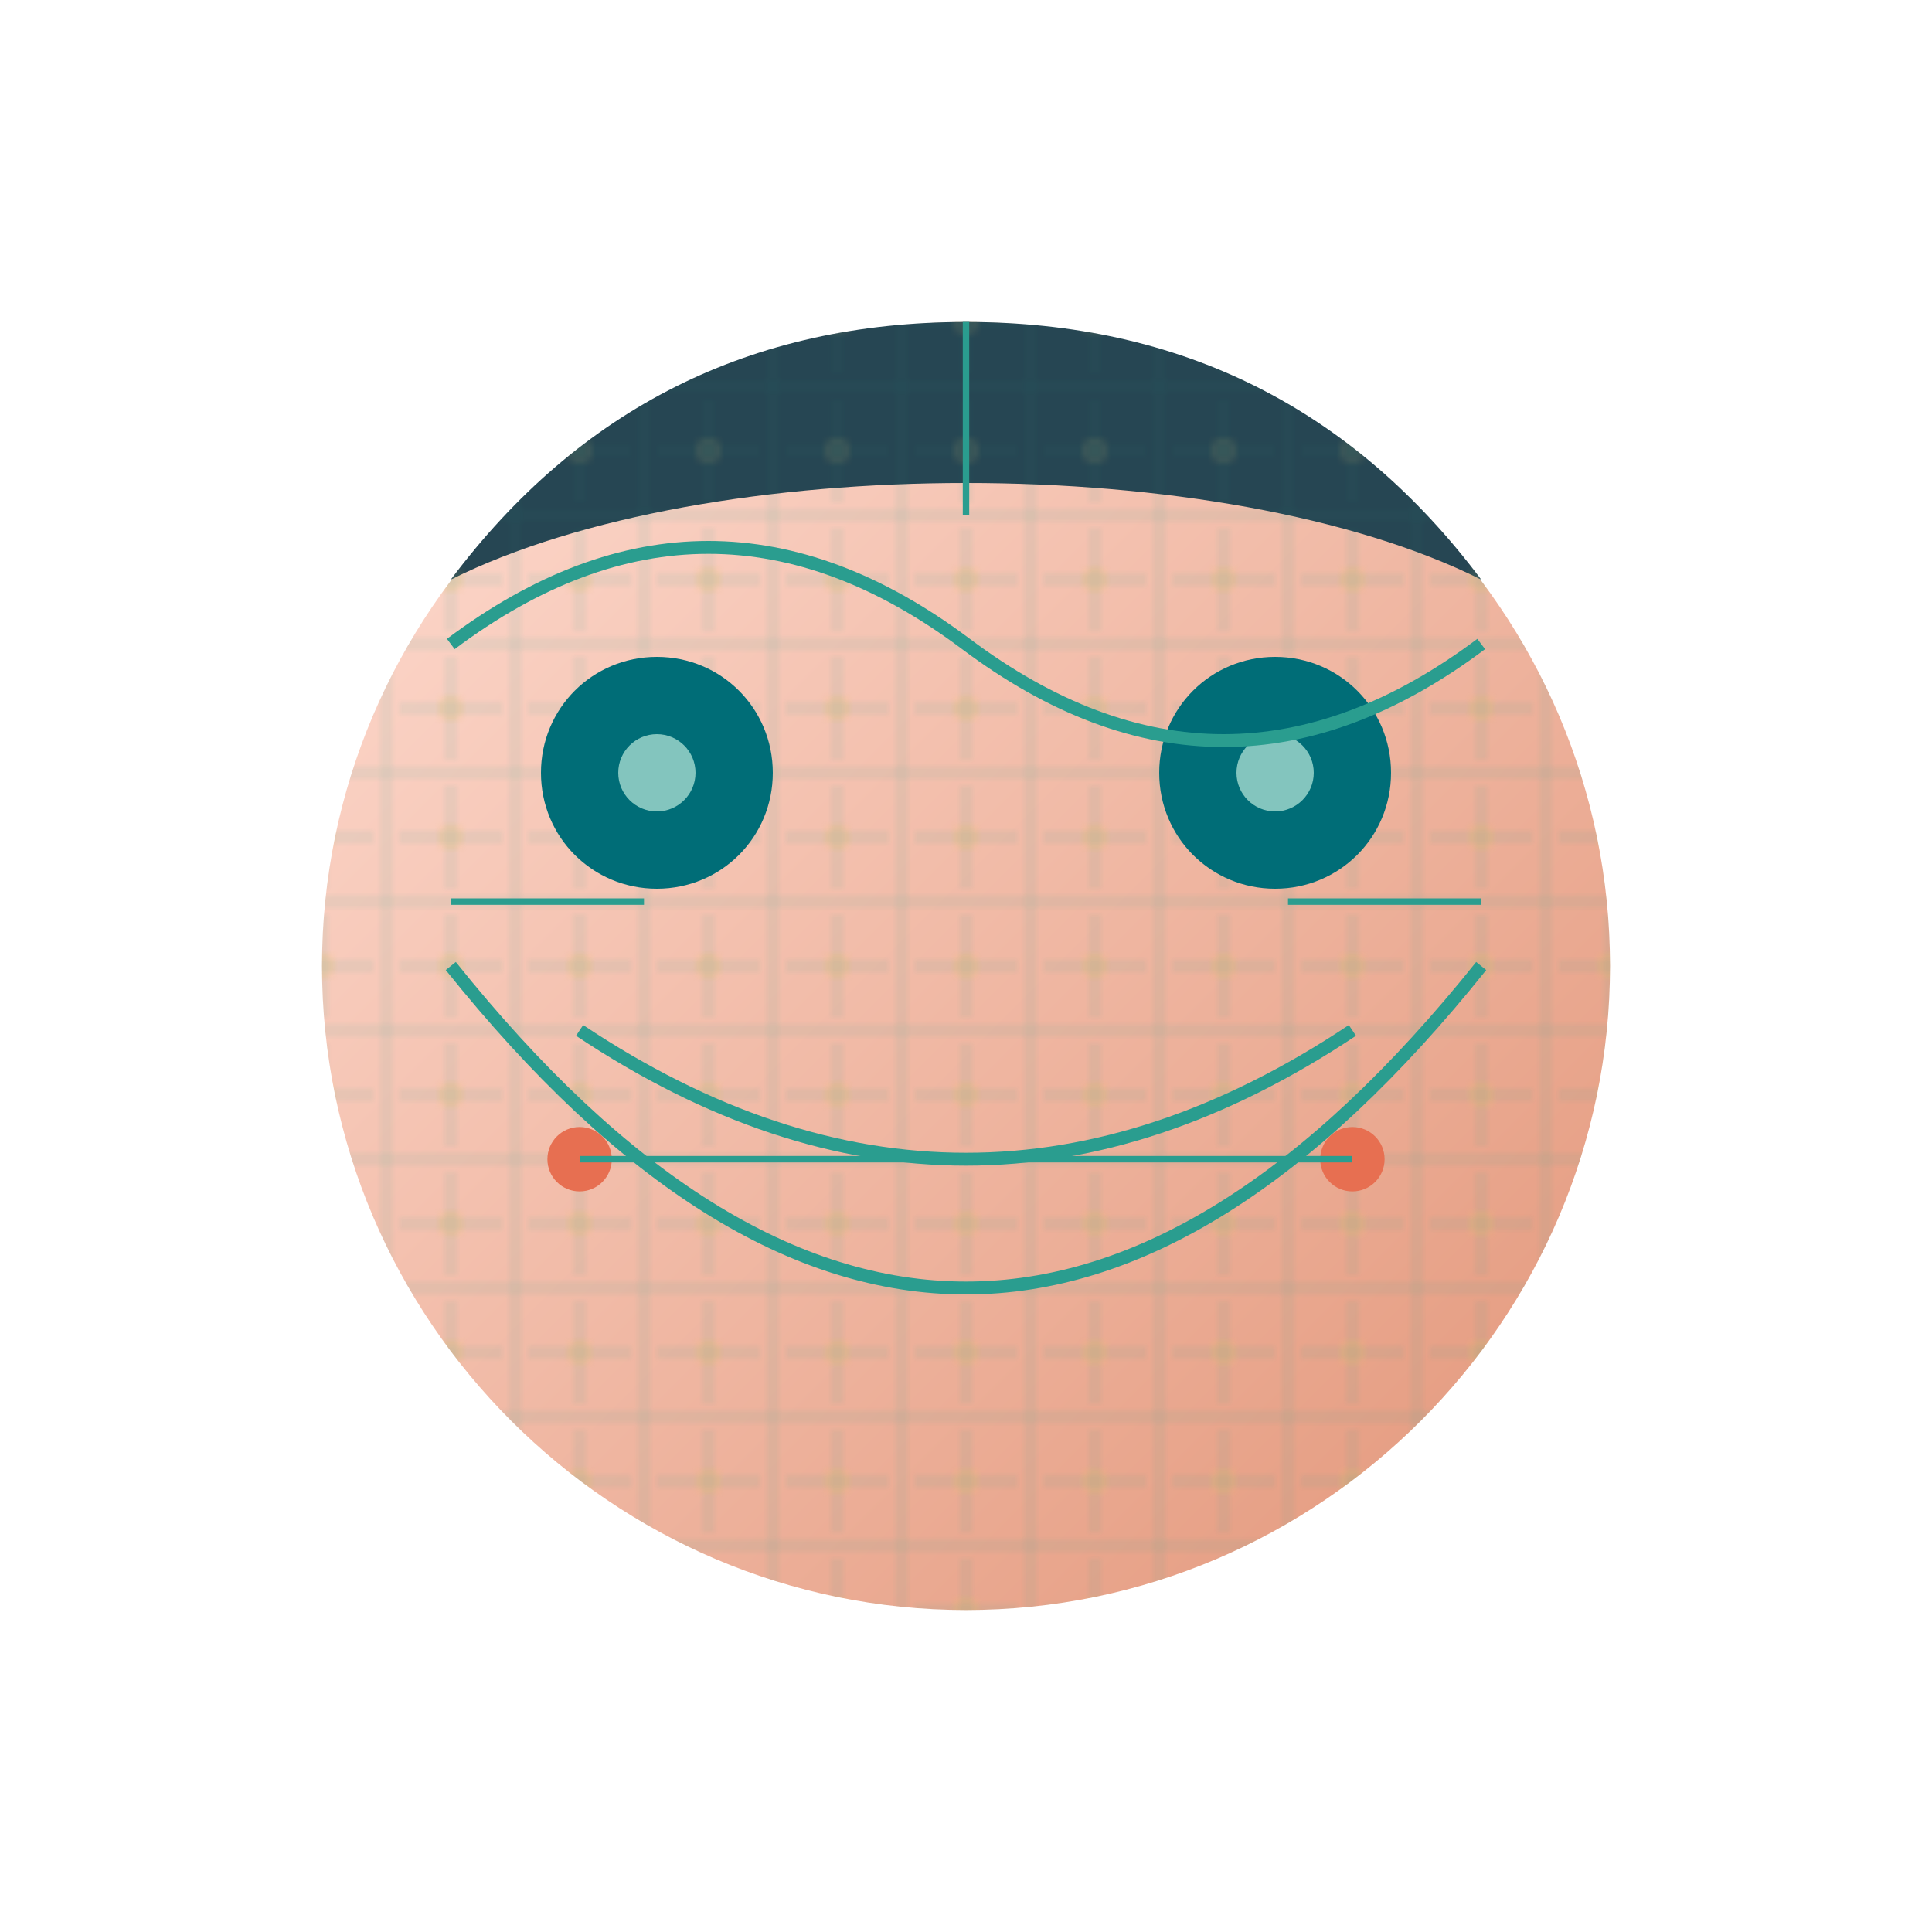 <svg viewBox="0 0 300 300" xmlns="http://www.w3.org/2000/svg">
  <defs>
    <pattern id="circuit" patternUnits="userSpaceOnUse" width="20" height="20">
      <path d="M0 0h20v20H0z" fill="none" stroke="#2a9d8f" stroke-width="0.5"/>
      <circle cx="10" cy="10" r="2" fill="#e9c46a"/>
      <path d="M10 2v16M2 10h16" stroke="#2a9d8f" stroke-width="0.5"/>
    </pattern>
    <linearGradient id="skin" x1="0" y1="0" x2="1" y2="1">
      <stop offset="0%" stop-color="#ffddd2"/>
      <stop offset="100%" stop-color="#e29578"/>
    </linearGradient>
  </defs>
  
  <!-- Face shape -->
  <path d="M150 50c-55 0-100 45-100 100s45 100 100 100 100-45 100-100-45-100-100-100z" fill="url(#skin)"/>
  <path d="M150 50c-55 0-100 45-100 100s45 100 100 100 100-45 100-100-45-100-100-100z" fill="url(#circuit)" fill-opacity="0.3"/>
  
  <!-- Eyes -->
  <path d="M120 120c0 10-8 18-18 18s-18-8-18-18 8-18 18-18 18 8 18 18z" fill="#006d77"/>
  <path d="M216 120c0 10-8 18-18 18s-18-8-18-18 8-18 18-18 18 8 18 18z" fill="#006d77"/>
  <circle cx="102" cy="120" r="6" fill="#83c5be"/>
  <circle cx="198" cy="120" r="6" fill="#83c5be"/>
  
  <!-- Circuit details -->
  <path d="M90 160q60 40 120 0" fill="none" stroke="#2a9d8f" stroke-width="2"/>
  <path d="M70 100q40-30 80 0t80 0" fill="none" stroke="#2a9d8f" stroke-width="2"/>
  
  <!-- Hair -->
  <path d="M150 50q-50 0-80 40c40-20 120-20 160 0q-30-40-80-40z" fill="#264653"/>
  <path d="M150 50q-50 0-80 40c40-20 120-20 160 0q-30-40-80-40z" fill="url(#circuit)" fill-opacity="0.5"/>
  
  <!-- Additional circuit patterns -->
  <circle cx="90" cy="180" r="5" fill="#e76f51"/>
  <circle cx="210" cy="180" r="5" fill="#e76f51"/>
  <path d="M90 180h120" fill="none" stroke="#2a9d8f" stroke-width="1"/>
  <path d="M150 50v30M70 140h30M200 140h30" fill="none" stroke="#2a9d8f" stroke-width="1"/>
  
  <!-- Jawline details -->
  <path d="M70 150q80 100 160 0" fill="none" stroke="#2a9d8f" stroke-width="2" fill-opacity="0.5"/>
</svg>